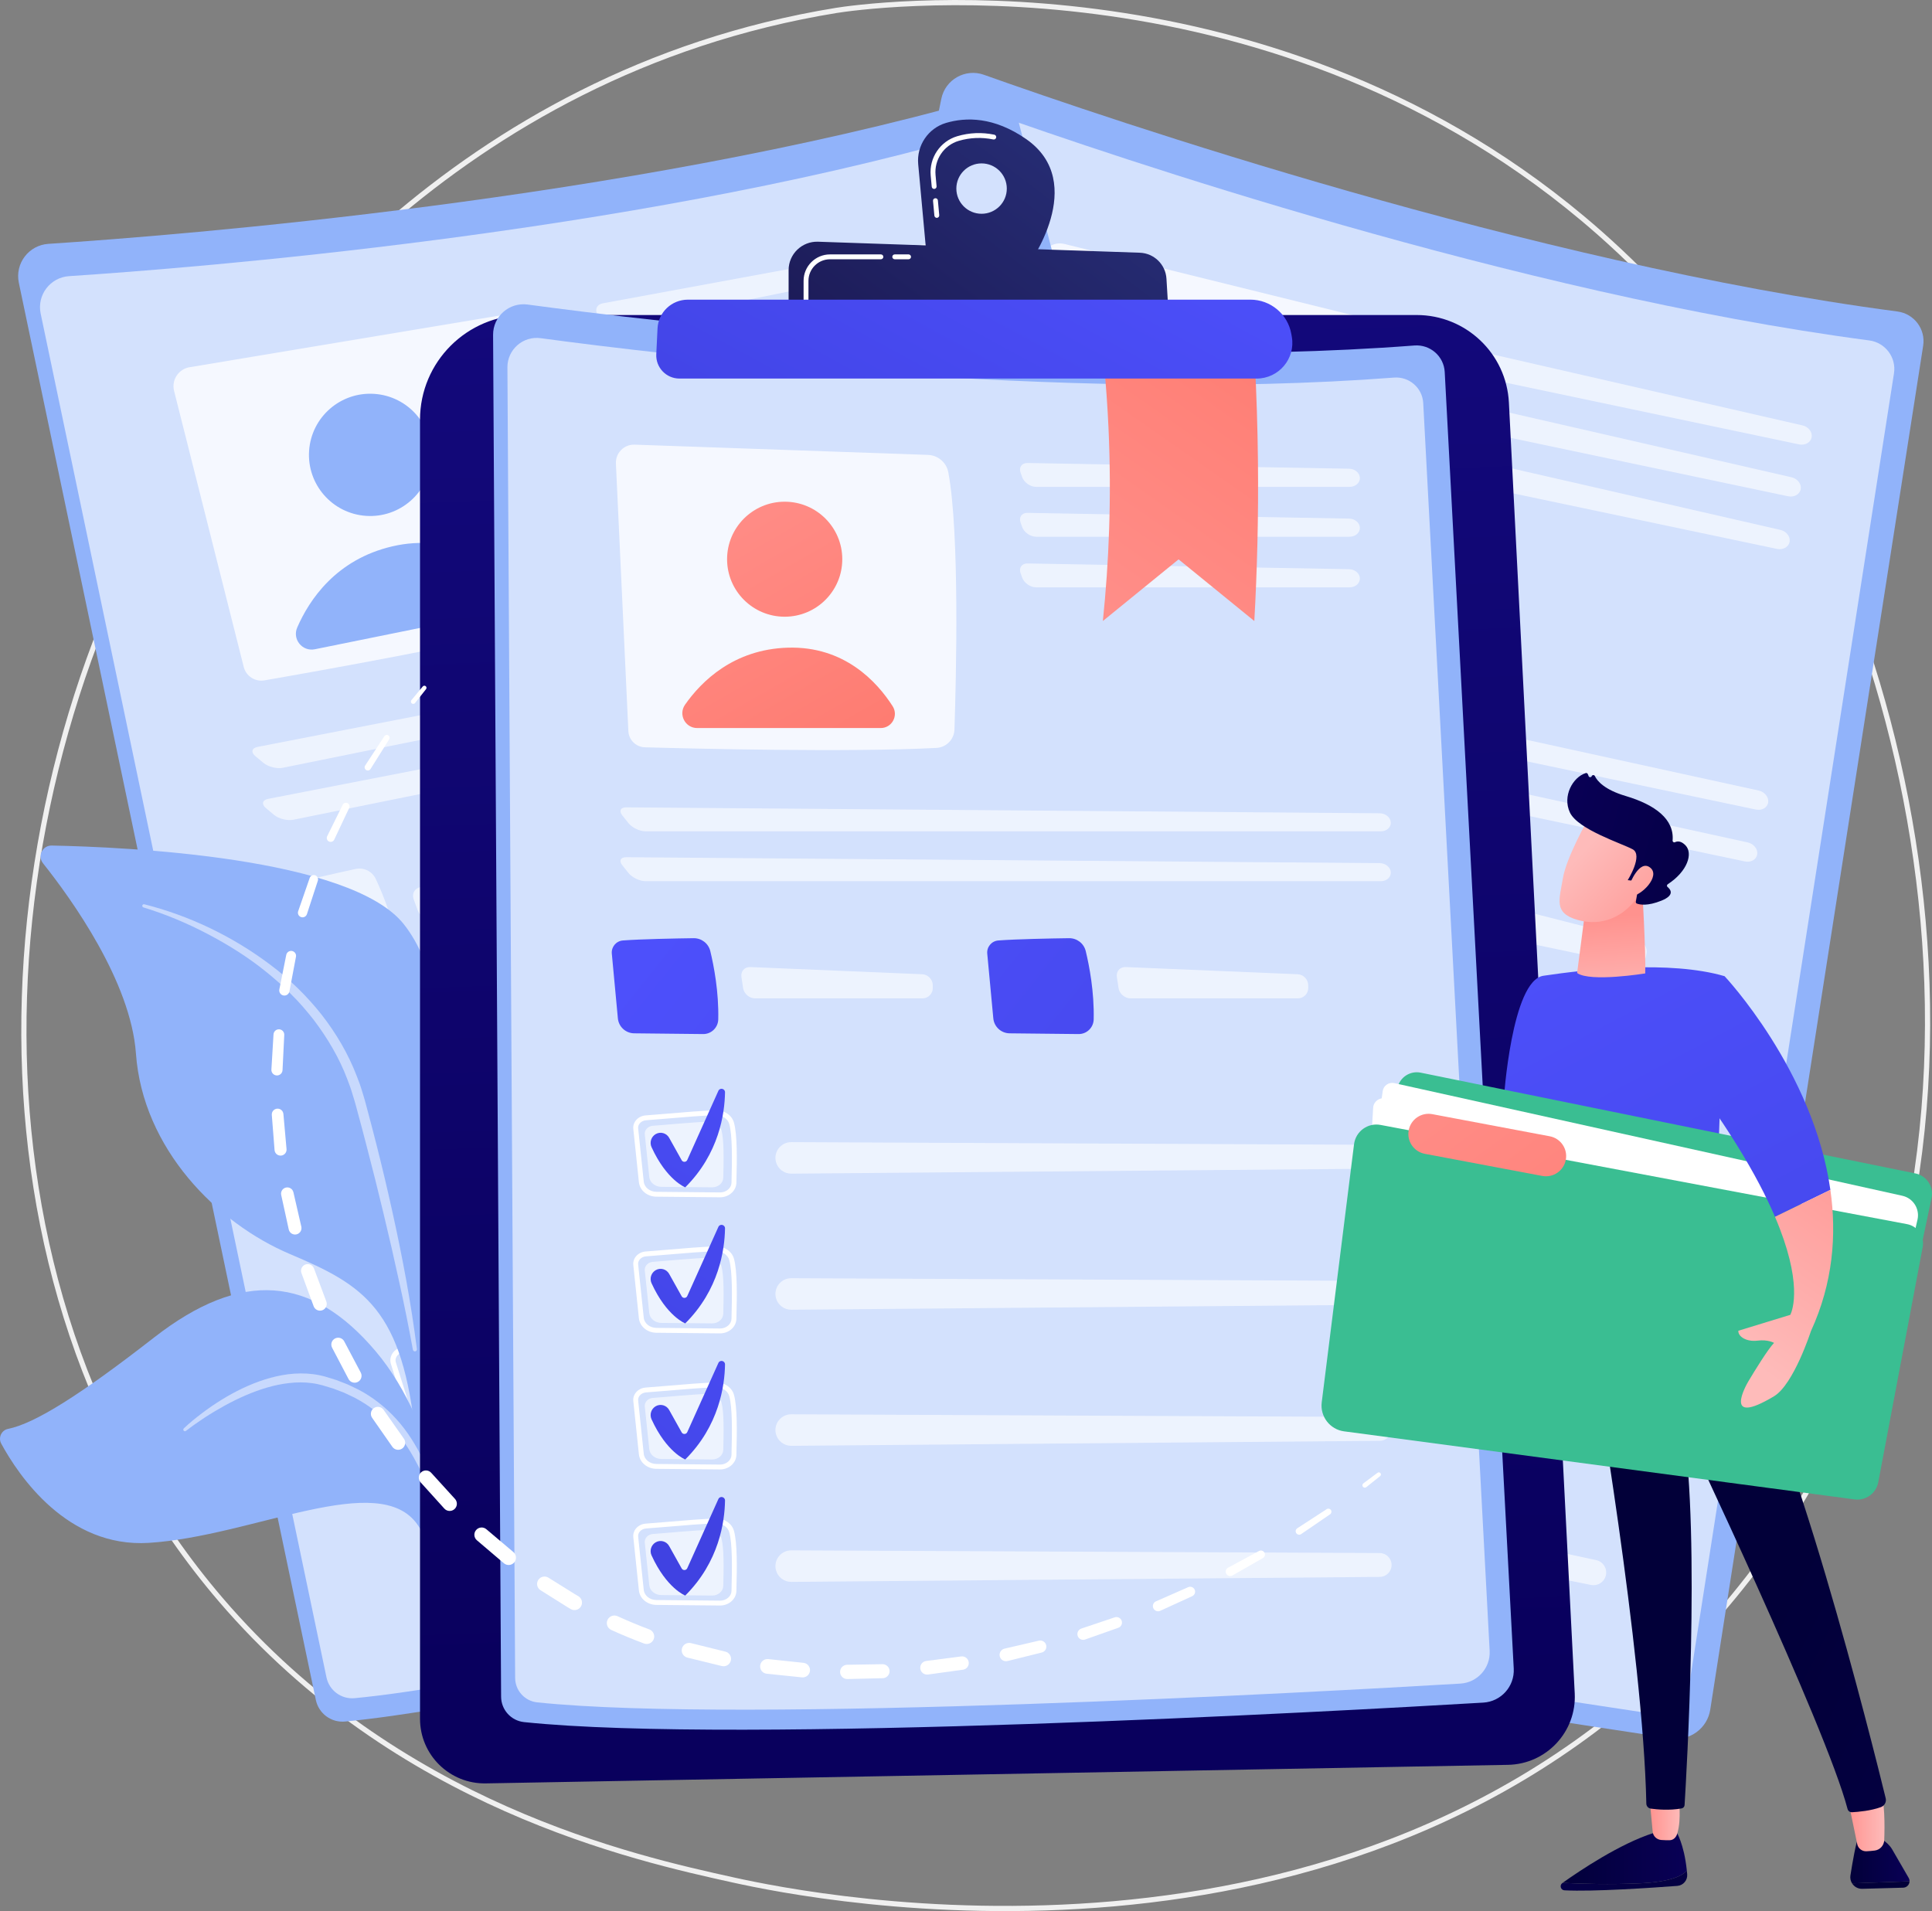 <svg width="372" height="368" viewBox="0 0 372 368" fill="none" xmlns="http://www.w3.org/2000/svg">
<rect x="0" y="0" width="372" height="368" fill="#808080" stroke="none"/>
<g clip-path="url(#clip0_1014_7652)">
<path d="M326.467 315.693C292.985 350.972 250.521 363.404 214.491 366.59C178.459 369.777 148.902 363.711 141.296 362.033C122.085 357.795 76.511 347.734 42.507 308.041C-9.552 247.272 -4.327 152.223 35.931 88.11C47.648 69.449 87.05 14.051 161.017 2.008C165.325 1.307 242.595 -10.001 304.748 42.069C313.128 49.09 326.652 61.803 338.505 80.312C356.895 109.029 370.452 150.438 371.121 193.396C371.789 236.348 359.572 280.81 326.467 315.693Z" stroke="#F0F0F0"/>
<path d="M181.249 19.02C182.01 15.31 185.879 13.129 189.452 14.4C213.148 22.837 294.872 50.703 365.345 59.982C368.56 60.405 370.799 63.375 370.3 66.574L329.302 329.214C328.74 332.815 325.374 335.288 321.763 334.747C292.231 330.332 170.702 311.717 128.802 298.22C126.251 297.399 124.735 294.79 125.272 292.169L181.249 19.02Z" fill="#91B3FA"/>
<path opacity="0.6" d="M182.748 26.133C183.481 22.562 187.205 20.462 190.642 21.688C213.445 29.806 292.092 56.623 359.912 65.552C363.005 65.96 365.16 68.818 364.68 71.895L325.226 324.645C324.684 328.11 321.444 330.489 317.971 329.97C289.551 325.722 172.598 307.807 132.276 294.818C129.822 294.027 128.363 291.516 128.879 288.994L182.748 26.133Z" fill="white"/>
<path opacity="0.78" d="M204.963 46.979C202.859 46.459 200.76 47.843 200.412 49.978L191.594 104.089C191.301 105.888 192.444 107.608 194.219 108.034C204.1 110.406 234.912 117.678 252.593 120.448C254.592 120.76 256.495 119.493 256.978 117.53C259.432 107.551 266.337 78.454 266.624 65.744C266.671 63.691 265.276 61.886 263.279 61.392L204.963 46.979Z" fill="white"/>
<path d="M230.173 88.023C236.685 88.023 241.964 82.752 241.964 76.25C241.964 69.748 236.685 64.478 230.173 64.478C223.662 64.478 218.383 69.748 218.383 76.25C218.383 82.752 223.662 88.023 230.173 88.023Z" fill="url(#paint0_linear_1014_7652)"/>
<path d="M205.511 106.383L242.267 114.118C244.521 114.592 246.395 112.392 245.581 110.24C243.489 104.705 238.47 96.165 227.089 94.107C216.12 92.124 208.29 97.237 204.062 101.196C202.267 102.877 203.103 105.876 205.511 106.383Z" fill="url(#paint1_linear_1014_7652)"/>
<g opacity="0.6">
<path d="M346.408 85.572C347.559 85.814 348.648 85.199 348.828 84.204C349.008 83.21 348.217 82.18 347.07 81.918L282.889 67.214C281.742 66.952 280.93 67.69 281.083 68.853L281.207 69.792C281.361 70.956 282.427 72.108 283.58 72.351L346.408 85.572Z" fill="white"/>
</g>
<g opacity="0.6">
<path d="M280.782 77.203C279.635 76.941 278.823 77.679 278.976 78.843L279.1 79.782C279.254 80.946 280.321 82.097 281.473 82.34L344.301 95.561C345.452 95.804 346.541 95.188 346.721 94.194C346.901 93.199 346.11 92.169 344.963 91.907L280.782 77.203Z" fill="white"/>
</g>
<g opacity="0.6">
<path d="M278.642 87.34C277.495 87.077 276.683 87.815 276.836 88.979L276.961 89.918C277.114 91.082 278.181 92.234 279.333 92.476L342.162 105.698C343.313 105.94 344.401 105.325 344.581 104.33C344.761 103.335 343.97 102.306 342.823 102.043L278.642 87.34Z" fill="white"/>
</g>
<g opacity="0.6">
<path d="M338.102 155.89C339.253 156.133 340.312 155.511 340.456 154.508C340.6 153.505 339.776 152.48 338.627 152.228L187.951 119.28C186.802 119.028 186.294 119.682 186.82 120.732L187.727 122.538C188.254 123.588 189.628 124.645 190.779 124.887L338.102 155.89Z" fill="white"/>
</g>
<g opacity="0.6">
<path d="M185.843 129.27C184.693 129.019 184.185 129.672 184.712 130.723L185.619 132.529C186.146 133.578 187.52 134.636 188.671 134.878L335.993 165.881C337.144 166.123 338.203 165.501 338.347 164.499C338.49 163.496 337.667 162.47 336.519 162.219L185.843 129.27Z" fill="white"/>
</g>
<path opacity="0.6" d="M181.64 145.806C185.328 146.293 192.15 147.594 195.902 148.329C197.492 148.64 198.656 150.005 198.703 151.622C198.794 154.762 198.695 160.161 197.409 165.632C197.024 167.27 195.395 168.301 193.751 167.936L179.978 164.882C178.284 164.507 177.148 162.914 177.347 161.193L178.87 147.972C179.026 146.604 180.273 145.627 181.64 145.806Z" fill="white"/>
<g opacity="0.6">
<path d="M206.044 156.503C204.904 156.212 203.915 156.934 203.846 158.107L203.711 160.401C203.642 161.574 204.528 162.731 205.679 162.974L239.204 170.029C240.355 170.271 241.484 169.527 241.712 168.375L241.824 167.808C242.052 166.656 241.306 165.476 240.166 165.186L206.044 156.503Z" fill="white"/>
</g>
<path opacity="0.6" d="M256.844 161.631C260.532 162.117 267.355 163.418 271.106 164.153C272.696 164.465 273.861 165.83 273.907 167.447C273.998 170.587 273.899 175.986 272.614 181.457C272.228 183.095 270.601 184.125 268.955 183.761L255.183 180.707C253.489 180.331 252.354 178.739 252.551 177.018L254.074 163.797C254.23 162.43 255.477 161.451 256.844 161.631Z" fill="white"/>
<g opacity="0.6">
<path d="M281.249 172.328C280.108 172.038 279.12 172.759 279.051 173.933L278.916 176.226C278.847 177.399 279.732 178.556 280.883 178.799L314.409 185.854C315.56 186.097 316.688 185.352 316.916 184.2L317.028 183.633C317.256 182.481 316.511 181.301 315.37 181.011L281.249 172.328Z" fill="white"/>
</g>
<path d="M190.259 201.35C190.247 201.347 190.236 201.345 190.224 201.342L177.512 198.54C175.696 198.139 174.458 196.573 174.631 194.896L175.764 183.99C175.83 183.349 176.156 182.771 176.68 182.361C177.267 181.903 178.051 181.702 178.831 181.811C179.92 181.964 181.459 182.153 183.087 182.354C186.517 182.776 190.785 183.302 193.151 183.77C194.865 184.121 196.102 185.439 196.192 187.011C196.338 189.6 195.301 194.225 194.132 199.138C193.752 200.735 192.02 201.72 190.259 201.35ZM178.693 182.799C178.179 182.727 177.671 182.854 177.296 183.147C176.987 183.388 176.796 183.723 176.757 184.092L175.625 194.999C175.504 196.171 176.407 197.274 177.727 197.565L190.439 200.367C190.447 200.369 190.457 200.371 190.465 200.373C191.698 200.632 192.904 199.98 193.159 198.908C194.31 194.069 195.331 189.523 195.193 187.067C195.13 185.967 194.199 185.014 192.956 184.749C190.626 184.289 186.378 183.766 182.965 183.345C181.332 183.144 179.79 182.953 178.693 182.799Z" fill="white"/>
<path opacity="0.6" d="M179.83 184.19C182.544 184.571 188.485 185.205 191.251 185.751C192.424 185.982 193.3 186.903 193.36 187.972C193.477 190.049 192.58 193.953 191.725 197.548C191.469 198.626 190.29 199.28 189.076 199.013L178.917 196.773C177.667 196.498 176.808 195.427 176.925 194.292L177.831 185.576C177.926 184.676 178.825 184.049 179.83 184.19Z" fill="white"/>
<g opacity="0.6">
<path d="M202.942 196.619C203.016 198.093 204.082 199.329 205.531 199.62L323.6 223.419C324.935 223.688 326.234 222.814 326.486 221.477C326.731 220.177 325.894 218.919 324.599 218.64L206.851 193.301C204.773 192.854 202.835 194.499 202.942 196.619Z" fill="white"/>
</g>
<path d="M180.02 185.977C181.083 185.621 182.23 186.208 182.562 187.277L184.125 192.302C184.281 192.806 184.945 192.915 185.256 192.49L194.411 179.949C194.867 179.323 195.849 179.775 195.678 180.529C194.721 184.753 191.894 192.57 183.69 197.885C183.69 197.885 180.26 195.649 178.643 188.418C178.411 187.374 179.004 186.316 180.02 185.977Z" fill="url(#paint2_linear_1014_7652)"/>
<path d="M184.505 228.609C184.493 228.607 184.483 228.604 184.471 228.601L171.758 225.799C169.942 225.398 168.704 223.832 168.878 222.156L170.01 211.249C170.077 210.608 170.402 210.03 170.926 209.62C171.513 209.162 172.297 208.961 173.078 209.07C174.166 209.223 175.705 209.412 177.334 209.613C180.763 210.036 185.031 210.562 187.397 211.029C187.414 211.033 187.432 211.036 187.449 211.04C189.124 211.393 190.35 212.714 190.439 214.271C190.586 216.859 189.548 221.485 188.38 226.397C187.998 227.993 186.266 228.98 184.505 228.609ZM172.939 210.058C172.425 209.986 171.917 210.113 171.542 210.406C171.233 210.647 171.042 210.983 171.004 211.351L169.871 222.258C169.75 223.43 170.653 224.533 171.973 224.825L184.685 227.626C184.693 227.628 184.703 227.63 184.711 227.632C185.944 227.891 187.15 227.239 187.405 226.167C188.556 221.327 189.578 216.782 189.439 214.326C189.376 213.226 188.435 212.246 187.202 212.008C184.872 211.548 180.624 211.025 177.211 210.604C175.578 210.402 174.037 210.213 172.939 210.058Z" fill="white"/>
<path opacity="0.6" d="M174.078 211.449C176.792 211.829 182.733 212.463 185.499 213.009C186.671 213.241 187.547 214.161 187.608 215.231C187.725 217.308 186.827 221.212 185.972 224.807C185.716 225.885 184.537 226.538 183.323 226.272L173.164 224.032C171.914 223.756 171.055 222.686 171.173 221.551L172.078 212.835C172.172 211.933 173.071 211.307 174.078 211.449Z" fill="white"/>
<g opacity="0.6">
<path d="M197.188 223.878C197.262 225.352 198.328 226.588 199.777 226.88L317.846 250.678C319.181 250.947 320.48 250.073 320.732 248.736C320.978 247.436 320.14 246.178 318.845 245.9L201.097 220.561C199.019 220.113 197.081 221.758 197.188 223.878Z" fill="white"/>
</g>
<path d="M174.266 213.236C175.329 212.88 176.476 213.468 176.808 214.536L178.371 219.562C178.527 220.065 179.192 220.174 179.502 219.75L188.657 207.209C189.113 206.583 190.095 207.034 189.924 207.788C188.967 212.012 186.141 219.829 177.937 225.144C177.937 225.144 174.506 222.908 172.89 215.677C172.657 214.632 173.25 213.576 174.266 213.236Z" fill="url(#paint3_linear_1014_7652)"/>
<path d="M178.751 255.867C178.739 255.865 178.729 255.862 178.717 255.859L166.005 253.057C164.188 252.658 162.95 251.092 163.124 249.415L164.256 238.508C164.323 237.868 164.648 237.29 165.172 236.879C165.759 236.421 166.543 236.22 167.324 236.329C168.412 236.483 169.951 236.672 171.58 236.873C175.009 237.295 179.277 237.821 181.643 238.288C181.66 238.292 181.678 238.295 181.695 238.299C183.37 238.652 184.596 239.973 184.685 241.53C184.832 244.119 183.794 248.744 182.626 253.657C182.244 255.252 180.512 256.239 178.751 255.867ZM167.185 237.318C166.671 237.246 166.163 237.372 165.788 237.665C165.479 237.906 165.288 238.242 165.25 238.611L164.117 249.518C163.996 250.689 164.899 251.792 166.219 252.082L178.931 254.886C178.939 254.887 178.949 254.89 178.957 254.891C180.19 255.151 181.396 254.497 181.651 253.426C182.802 248.588 183.824 244.041 183.685 241.586C183.622 240.486 182.681 239.503 181.448 239.267C179.118 238.808 174.87 238.284 171.457 237.864C169.824 237.661 168.283 237.471 167.185 237.318Z" fill="white"/>
<path opacity="0.6" d="M168.324 238.708C171.038 239.089 176.979 239.723 179.745 240.269C180.917 240.5 181.794 241.421 181.854 242.49C181.971 244.567 181.073 248.471 180.218 252.066C179.962 253.144 178.783 253.798 177.57 253.531L167.41 251.291C166.16 251.016 165.302 249.945 165.419 248.81L166.325 240.094C166.418 239.193 167.317 238.567 168.324 238.708Z" fill="white"/>
<g opacity="0.6">
<path d="M191.434 251.137C191.509 252.611 192.575 253.847 194.023 254.139L312.092 277.937C313.427 278.206 314.727 277.332 314.979 275.995C315.224 274.695 314.386 273.437 313.091 273.158L195.344 247.819C193.266 247.372 191.329 249.017 191.434 251.137Z" fill="white"/>
</g>
<path d="M168.512 240.495C169.575 240.14 170.722 240.727 171.054 241.795L172.617 246.821C172.773 247.324 173.438 247.434 173.748 247.009L182.903 234.468C183.36 233.842 184.341 234.293 184.171 235.047C183.213 239.271 180.387 247.089 172.183 252.404C172.183 252.404 168.752 250.168 167.136 242.936C166.904 241.891 167.496 240.835 168.512 240.495Z" fill="url(#paint4_linear_1014_7652)"/>
<path d="M172.997 283.127C172.985 283.124 172.975 283.121 172.963 283.12L160.251 280.318C158.434 279.918 157.196 278.352 157.37 276.676L158.502 265.769C158.569 265.128 158.894 264.55 159.418 264.14C160.005 263.682 160.789 263.481 161.57 263.59C162.658 263.743 164.197 263.932 165.826 264.133C169.255 264.556 173.523 265.082 175.889 265.549C175.906 265.553 175.924 265.556 175.941 265.56C177.616 265.913 178.842 267.234 178.931 268.791C179.078 271.379 178.04 276.005 176.872 280.917C176.492 282.511 174.758 283.498 172.997 283.127ZM161.431 264.577C160.918 264.505 160.409 264.632 160.035 264.925C159.725 265.166 159.534 265.501 159.496 265.87L158.363 276.777C158.242 277.949 159.145 279.052 160.465 279.342L173.178 282.145C173.186 282.146 173.195 282.149 173.203 282.15C174.437 282.41 175.642 281.758 175.898 280.686C177.049 275.847 178.071 271.301 177.932 268.845C177.87 267.745 176.929 266.758 175.696 266.527C173.366 266.067 169.118 265.544 165.704 265.123C164.071 264.921 162.529 264.73 161.431 264.577Z" fill="white"/>
<path opacity="0.6" d="M162.57 265.967C165.284 266.348 171.225 266.982 173.991 267.528C175.163 267.76 176.04 268.68 176.1 269.749C176.217 271.827 175.319 275.73 174.465 279.326C174.208 280.403 173.029 281.057 171.816 280.791L161.656 278.551C160.407 278.275 159.548 277.204 159.665 276.07L160.571 267.353C160.664 266.452 161.563 265.826 162.57 265.967Z" fill="white"/>
<g opacity="0.6">
<path d="M185.68 278.396C185.755 279.87 186.821 281.106 188.269 281.398L306.338 305.196C307.674 305.465 308.973 304.591 309.225 303.254C309.469 301.954 308.632 300.696 307.337 300.418L189.59 275.079C187.512 274.631 185.575 276.275 185.68 278.396Z" fill="white"/>
</g>
<path d="M162.758 267.755C163.821 267.399 164.968 267.986 165.3 269.054L166.864 274.08C167.02 274.584 167.684 274.693 167.995 274.268L177.15 261.727C177.606 261.101 178.587 261.553 178.417 262.306C177.459 266.531 174.633 274.348 166.429 279.663C166.429 279.663 162.998 277.427 161.382 270.196C161.15 269.15 161.742 268.094 162.758 267.755Z" fill="url(#paint5_linear_1014_7652)"/>
<path d="M3.625 54.447C2.849 50.739 5.532 47.205 9.317 46.956C34.42 45.309 120.51 38.503 188.884 19.093C192.002 18.207 195.238 20.047 196.052 23.18L262.812 280.497C263.727 284.025 261.62 287.629 258.092 288.564C229.23 296.214 110.282 327.284 66.459 331.499C63.791 331.756 61.362 329.962 60.814 327.342L3.625 54.447Z" fill="#91B3FA"/>
<path opacity="0.6" d="M7.829 60.382C7.081 56.814 9.666 53.412 13.308 53.173C37.465 51.588 120.314 45.039 186.113 26.36C189.114 25.508 192.228 27.278 193.009 30.293L257.256 277.92C258.136 281.316 256.109 284.783 252.713 285.683C224.939 293.045 110.469 322.946 68.296 327.001C65.729 327.247 63.391 325.522 62.863 323.002L7.829 60.382Z" fill="white"/>
<path opacity="0.78" d="M33.518 75.268L46.932 128.43C47.379 130.198 49.111 131.324 50.911 131.012C60.922 129.274 92.095 123.738 109.424 119.275C111.385 118.771 112.627 116.852 112.289 114.859C110.576 104.726 105.348 75.284 100.56 63.504C99.787 61.601 97.789 60.497 95.76 60.835L36.503 70.712C34.365 71.069 32.989 73.171 33.518 75.268Z" fill="white"/>
<path d="M83.043 88.39C83.486 81.903 78.578 76.287 72.081 75.844C65.585 75.402 59.959 80.302 59.516 86.789C59.073 93.276 63.981 98.893 70.478 99.335C76.975 99.777 82.6 94.877 83.043 88.39Z" fill="#91B3FA"/>
<path d="M60.618 125.022L97.43 117.556C99.687 117.098 100.533 114.336 98.932 112.683C94.812 108.432 86.809 102.582 75.546 105.204C64.689 107.73 59.537 115.526 57.228 120.835C56.246 123.088 58.207 125.51 60.618 125.022Z" fill="#91B3FA"/>
<g opacity="0.6">
<path d="M181.673 50.087C182.826 49.852 183.581 48.856 183.351 47.872C183.121 46.888 181.986 46.257 180.829 46.47L116.075 58.406C114.918 58.619 114.465 59.618 115.069 60.626L115.556 61.438C116.16 62.446 117.597 63.08 118.75 62.846L181.673 50.087Z" fill="white"/>
</g>
<g opacity="0.6">
<path d="M118.109 68.413C116.953 68.626 116.499 69.624 117.103 70.633L117.59 71.445C118.194 72.453 119.631 73.087 120.784 72.853L183.709 60.092C184.861 59.858 185.616 58.861 185.387 57.877C185.156 56.893 184.021 56.262 182.865 56.475L118.109 68.413Z" fill="white"/>
</g>
<g opacity="0.6">
<path d="M120.173 78.563C119.017 78.776 118.563 79.775 119.168 80.783L119.655 81.595C120.259 82.603 121.695 83.237 122.849 83.003L185.773 70.242C186.926 70.008 187.681 69.012 187.451 68.028C187.221 67.043 186.086 66.412 184.929 66.625L120.173 78.563Z" fill="white"/>
</g>
<g opacity="0.6">
<path d="M201.998 117.922C203.15 117.688 203.875 116.698 203.609 115.721C203.342 114.743 202.179 114.128 201.024 114.353L49.627 143.818C48.471 144.043 48.265 144.844 49.166 145.598L50.716 146.897C51.618 147.652 53.298 148.078 54.451 147.843L201.998 117.922Z" fill="white"/>
</g>
<g opacity="0.6">
<path d="M51.662 153.823C50.507 154.048 50.3 154.85 51.202 155.603L52.751 156.902C53.653 157.657 55.334 158.083 56.486 157.849L204.033 127.926C205.185 127.692 205.911 126.702 205.644 125.725C205.377 124.747 204.214 124.132 203.059 124.357L51.662 153.823Z" fill="white"/>
</g>
<path opacity="0.6" d="M54.377 170.665C57.955 169.65 64.735 168.142 68.47 167.329C70.053 166.986 71.663 167.777 72.35 169.242C73.682 172.087 75.736 177.083 76.731 182.615C77.029 184.272 75.944 185.862 74.289 186.18L60.434 188.835C58.731 189.162 57.054 188.151 56.553 186.493L52.696 173.753C52.295 172.434 53.052 171.042 54.377 170.665Z" fill="white"/>
<g opacity="0.6">
<path d="M81.029 170.813C79.867 170.998 79.247 172.053 79.65 173.157L80.437 175.314C80.84 176.418 82.112 177.13 83.266 176.897L116.842 170.087C117.994 169.853 118.735 168.722 118.486 167.574L118.364 167.01C118.116 165.862 116.962 165.075 115.8 165.26L81.029 170.813Z" fill="white"/>
</g>
<path opacity="0.6" d="M129.695 155.392C133.273 154.377 140.054 152.868 143.789 152.056C145.373 151.712 146.982 152.503 147.669 153.968C149.002 156.814 151.056 161.809 152.051 167.341C152.348 168.998 151.264 170.588 149.609 170.906L135.753 173.562C134.05 173.888 132.374 172.877 131.872 171.219L128.015 158.48C127.613 157.16 128.37 155.767 129.695 155.392Z" fill="white"/>
<g opacity="0.6">
<path d="M156.347 155.54C155.185 155.725 154.565 156.779 154.968 157.883L155.755 160.041C156.157 161.145 157.43 161.856 158.583 161.623L192.16 154.814C193.312 154.579 194.052 153.449 193.804 152.301L193.682 151.736C193.434 150.588 192.28 149.8 191.118 149.986L156.347 155.54Z" fill="white"/>
</g>
<path d="M84.365 218.234C84.353 218.236 84.342 218.239 84.33 218.24L71.549 220.705C69.722 221.057 67.963 220.11 67.457 218.503L64.161 208.043C63.967 207.429 64.037 206.77 64.354 206.186C64.71 205.532 65.35 205.038 66.111 204.827C67.171 204.536 68.658 204.1 70.232 203.639C73.548 202.668 77.674 201.459 80.031 200.951C81.744 200.595 83.404 201.313 84.111 202.72C85.274 205.039 86.161 209.695 87.041 214.667C87.328 216.284 86.129 217.875 84.365 218.234ZM66.376 205.79C65.876 205.927 65.46 206.245 65.232 206.662C65.044 207.006 65.002 207.391 65.113 207.744L68.409 218.203C68.762 219.327 70.031 219.981 71.358 219.725L84.139 217.26C84.147 217.259 84.157 217.256 84.165 217.255C85.401 217.005 86.248 215.927 86.056 214.842C85.189 209.944 84.319 205.367 83.216 203.168C82.721 202.182 81.488 201.678 80.242 201.927C77.92 202.427 73.813 203.631 70.513 204.597C68.936 205.059 67.445 205.496 66.376 205.79Z" fill="white"/>
<path opacity="0.6" d="M67.973 206.614C70.615 205.888 76.321 204.116 79.076 203.522C80.243 203.27 81.414 203.768 81.894 204.726C82.828 206.586 83.555 210.524 84.199 214.164C84.393 215.254 83.571 216.322 82.351 216.557L72.137 218.526C70.88 218.769 69.666 218.126 69.324 217.039L66.689 208.68C66.417 207.815 66.994 206.883 67.973 206.614Z" fill="white"/>
<g opacity="0.6">
<path d="M94.127 208.864C94.78 210.187 96.25 210.898 97.696 210.593L215.528 185.651C216.86 185.369 217.706 184.053 217.404 182.726C217.112 181.435 215.844 180.612 214.545 180.869L96.395 204.27C94.311 204.683 93.186 206.961 94.127 208.864Z" fill="white"/>
</g>
<path d="M89.919 245.534C89.907 245.537 89.896 245.54 89.884 245.541L77.101 248.006C75.275 248.357 73.516 247.411 73.009 245.803L69.713 235.342C69.52 234.729 69.589 234.069 69.908 233.485C70.264 232.831 70.904 232.337 71.665 232.126C72.725 231.835 74.212 231.399 75.786 230.938C79.102 229.968 83.228 228.758 85.585 228.25C85.603 228.246 85.62 228.242 85.636 228.239C87.314 227.899 88.965 228.627 89.664 230.021C90.827 232.339 91.714 236.995 92.594 241.968C92.881 243.585 91.683 245.176 89.919 245.534ZM71.93 233.091C71.43 233.228 71.014 233.546 70.786 233.963C70.598 234.306 70.556 234.691 70.667 235.044L73.963 245.504C74.316 246.628 75.585 247.281 76.912 247.026L89.693 244.561C89.701 244.559 89.711 244.557 89.719 244.555C90.955 244.305 91.802 243.228 91.61 242.142C90.743 237.244 89.873 232.667 88.77 230.468C88.275 229.484 87.022 228.958 85.796 229.227C83.475 229.728 79.367 230.932 76.067 231.897C74.49 232.359 72.997 232.796 71.93 233.091Z" fill="white"/>
<path opacity="0.6" d="M73.526 233.915C76.168 233.189 81.874 231.417 84.63 230.823C85.797 230.571 86.968 231.069 87.448 232.027C88.382 233.887 89.109 237.825 89.753 241.464C89.946 242.555 89.125 243.623 87.904 243.858L77.69 245.827C76.434 246.07 75.22 245.428 74.877 244.34L72.243 235.98C71.97 235.116 72.547 234.184 73.526 233.915Z" fill="white"/>
<g opacity="0.6">
<path d="M99.68 236.164C100.334 237.488 101.804 238.199 103.249 237.894L221.081 212.952C222.414 212.669 223.259 211.354 222.958 210.026C222.666 208.735 221.397 207.912 220.098 208.17L101.949 231.571C99.864 231.984 98.74 234.261 99.68 236.164Z" fill="white"/>
</g>
<path d="M95.472 272.833C95.46 272.836 95.45 272.839 95.438 272.84L82.656 275.305C80.83 275.658 79.071 274.711 78.564 273.102L75.269 262.643C75.075 262.029 75.144 261.368 75.463 260.784C75.819 260.13 76.46 259.636 77.22 259.427C78.28 259.135 79.767 258.7 81.341 258.239C84.657 257.268 88.784 256.059 91.14 255.55C91.158 255.546 91.175 255.542 91.191 255.539C92.869 255.2 94.52 255.927 95.219 257.321C96.382 259.64 97.269 264.295 98.149 269.268C98.435 270.885 97.236 272.476 95.472 272.833ZM77.484 260.389C76.984 260.527 76.568 260.845 76.34 261.262C76.151 261.605 76.11 261.99 76.221 262.343L79.517 272.803C79.87 273.927 81.138 274.58 82.466 274.325L95.248 271.86C95.256 271.858 95.266 271.856 95.274 271.854C96.51 271.604 97.357 270.527 97.165 269.441C96.298 264.543 95.428 259.966 94.326 257.767C93.831 256.783 92.576 256.253 91.351 256.526C89.03 257.027 84.922 258.231 81.623 259.196C80.042 259.66 78.551 260.097 77.484 260.389Z" fill="white"/>
<path opacity="0.6" d="M79.08 261.215C81.722 260.489 87.428 258.717 90.184 258.123C91.351 257.871 92.522 258.369 93.002 259.327C93.936 261.187 94.662 265.125 95.307 268.765C95.5 269.855 94.678 270.924 93.458 271.158L83.244 273.128C81.988 273.37 80.774 272.727 80.431 271.64L77.797 263.281C77.524 262.415 78.1 261.484 79.08 261.215Z" fill="white"/>
<g opacity="0.6">
<path d="M105.234 263.465C105.888 264.788 107.357 265.501 108.803 265.195L226.635 240.253C227.967 239.97 228.813 238.654 228.512 237.327C228.22 236.036 226.951 235.213 225.652 235.47L107.503 258.871C105.418 259.284 104.292 261.562 105.234 263.465Z" fill="white"/>
</g>
<path d="M101.026 300.134C101.014 300.136 101.004 300.139 100.992 300.14L88.21 302.606C86.384 302.958 84.625 302.012 84.118 300.403L80.822 289.942C80.629 289.328 80.698 288.668 81.017 288.083C81.373 287.429 82.013 286.935 82.774 286.726C83.834 286.434 85.321 285.999 86.895 285.538C90.211 284.567 94.337 283.358 96.694 282.849C96.712 282.845 96.729 282.841 96.745 282.839C98.423 282.499 100.074 283.226 100.773 284.62C101.936 286.939 102.823 291.595 103.703 296.567C103.989 298.185 102.789 299.777 101.026 300.134ZM83.036 287.69C82.536 287.827 82.12 288.146 81.892 288.562C81.704 288.906 81.663 289.291 81.773 289.644L85.069 300.103C85.422 301.227 86.691 301.881 88.018 301.625L100.801 299.16C100.809 299.159 100.818 299.156 100.826 299.155C102.063 298.905 102.909 297.827 102.717 296.742C101.85 291.844 100.981 287.267 99.878 285.068C99.383 284.082 98.128 283.55 96.903 283.827C94.583 284.327 90.475 285.531 87.175 286.497C85.596 286.96 84.105 287.397 83.036 287.69Z" fill="white"/>
<path opacity="0.6" d="M84.634 288.515C87.276 287.79 92.982 286.017 95.738 285.423C96.905 285.172 98.076 285.67 98.556 286.627C99.49 288.488 100.217 292.425 100.861 296.065C101.054 297.156 100.233 298.224 99.012 298.458L88.798 300.428C87.542 300.67 86.328 300.027 85.985 298.94L83.351 290.581C83.078 289.715 83.654 288.785 84.634 288.515Z" fill="white"/>
<g opacity="0.6">
<path d="M110.787 290.765C111.44 292.089 112.91 292.8 114.356 292.495L232.188 267.553C233.52 267.271 234.366 265.955 234.064 264.627C233.772 263.337 232.504 262.514 231.205 262.771L113.055 286.172C110.972 286.585 109.846 288.862 110.787 290.765Z" fill="white"/>
</g>
<path d="M85.517 290.082C86.35 289.335 87.638 289.418 88.367 290.268L91.8 294.262C92.144 294.661 92.796 294.499 92.912 293.986L96.331 278.847C96.502 278.092 97.581 278.116 97.725 278.878C98.524 283.134 99.037 291.429 93.621 299.558C93.621 299.558 89.583 298.864 85.225 292.868C84.595 292.001 84.719 290.795 85.517 290.082Z" fill="url(#paint6_linear_1014_7652)"/>
<path d="M80.047 277.072C81.217 289.331 83.965 305.54 87.266 319.505H89.338C85.069 302.651 81.141 279.569 82.297 252.963C83.464 226.131 90.045 193.553 77.773 177.992C67.559 165.039 24.217 163.103 9.966 162.818C8.185 162.782 7.165 164.83 8.273 166.223C13.738 173.088 25.179 188.985 26.175 202.868C27.489 221.166 41.732 235.528 55.883 241.506C70.037 247.484 77.658 252.044 80.047 277.072Z" fill="#91B3FA"/>
<path opacity="0.5" d="M27.786 174.128C36.553 176.35 44.845 180.344 52.099 185.813C55.734 188.536 59.027 191.738 61.868 195.311C64.678 198.904 67.038 202.884 68.675 207.159L69.282 208.764C69.481 209.301 69.629 209.853 69.804 210.398C69.965 210.944 70.148 211.495 70.292 212.037L70.725 213.664C71.308 215.83 71.879 218.001 72.429 220.176C73.534 224.525 74.571 228.893 75.538 233.275C77.478 242.039 79.147 250.861 80.273 259.783C80.299 259.997 80.147 260.192 79.934 260.22C79.727 260.246 79.538 260.105 79.5 259.903L79.498 259.891C78.697 255.5 77.812 251.108 76.844 246.742C75.895 242.372 74.894 238.012 73.845 233.663L72.251 227.147L70.584 220.648C70.029 218.482 69.453 216.322 68.866 214.163L68.43 212.544C68.285 212.003 68.111 211.491 67.954 210.964C67.788 210.442 67.65 209.909 67.462 209.395L66.888 207.853C65.349 203.741 63.08 199.932 60.435 196.423C59.074 194.697 57.651 193.01 56.07 191.469L55.489 190.88L54.884 190.314C54.48 189.939 54.085 189.553 53.672 189.185C52.837 188.462 52.01 187.727 51.135 187.048C47.687 184.267 43.901 181.908 39.965 179.839C36.029 177.775 31.887 176.03 27.638 174.74L27.618 174.733C27.453 174.682 27.358 174.508 27.409 174.341C27.457 174.18 27.625 174.087 27.786 174.128Z" fill="white"/>
<path d="M80.455 293.677C87.868 304.542 86.916 310.623 87.144 315.773C87.184 316.688 87.235 317.979 87.342 319.507H89.366C88.953 317.411 88.659 315.297 88.555 313.224C87.835 299.001 84.621 274.726 72.337 260.206C60.053 245.685 46.602 244.36 29.652 257.561C15.527 268.561 6.717 274.113 1.55 275.146C0.271 275.401 -0.383 276.844 0.24 277.989C3.554 284.083 12.924 298.081 28.656 297.095C48.722 295.837 73.044 282.811 80.455 293.677Z" fill="#91B3FA"/>
<path opacity="0.5" d="M35.393 275.05C36.503 273.995 37.679 273.044 38.893 272.127C40.106 271.212 41.356 270.341 42.658 269.546C45.252 267.946 48.021 266.581 50.969 265.641C52.443 265.176 53.962 264.818 55.516 264.621C57.068 264.433 58.657 264.408 60.23 264.602C60.623 264.666 61.019 264.703 61.407 264.79C61.792 264.881 62.191 264.955 62.565 265.062L64.776 265.746L66.941 266.587L69.039 267.593C71.789 269.041 74.276 270.996 76.346 273.298C78.432 275.596 80.065 278.242 81.408 280.984L81.912 282.013C82.085 282.354 82.211 282.715 82.362 283.065C82.647 283.773 82.954 284.47 83.221 285.183L83.965 287.339C84.229 288.053 84.397 288.794 84.61 289.522C85.452 292.437 86.031 295.408 86.531 298.383C86.559 298.549 86.447 298.707 86.28 298.735C86.121 298.761 85.971 298.66 85.933 298.507L85.931 298.497C85.224 295.582 84.544 292.663 83.573 289.839C83.131 288.412 82.572 287.031 82.053 285.638C81.773 284.95 81.453 284.28 81.157 283.601C81 283.265 80.868 282.918 80.69 282.593L80.173 281.611C78.804 278.992 77.142 276.536 75.158 274.389C73.172 272.242 70.815 270.47 68.234 269.114L66.255 268.178L64.205 267.395L62.099 266.754C61.749 266.656 61.407 266.589 61.06 266.505C60.715 266.424 60.358 266.391 60.008 266.33C58.594 266.144 57.148 266.155 55.712 266.319C54.274 266.472 52.843 266.774 51.437 267.184C48.621 268.003 45.906 269.225 43.297 270.647C41.998 271.369 40.711 272.123 39.461 272.939C38.215 273.757 36.984 274.62 35.812 275.526L35.804 275.532C35.665 275.638 35.466 275.614 35.358 275.476C35.261 275.344 35.277 275.16 35.393 275.05Z" fill="white"/>
<path d="M80.874 80.819C80.874 69.684 89.914 60.659 101.065 60.659H272.769C282.241 60.659 290.053 68.072 290.534 77.518L303.209 326.076C303.587 333.468 297.758 339.704 290.346 339.838L93.552 343.41C86.588 343.536 80.874 337.934 80.874 330.979V80.819Z" fill="url(#paint7_linear_1014_7652)"/>
<path d="M94.942 64.484C94.92 60.922 98.058 58.165 101.593 58.643C125.041 61.818 205.671 71.637 272.335 66.528C275.375 66.295 278.015 68.595 278.176 71.635L291.466 321.302C291.648 324.725 289.03 327.653 285.602 327.855C257.564 329.512 142.096 335.916 100.91 331.609C98.404 331.347 96.501 329.24 96.486 326.723L94.942 64.484Z" fill="#91B3FA"/>
<path opacity="0.6" d="M97.702 70.74C97.682 67.312 100.702 64.658 104.104 65.119C126.669 68.174 204.264 77.624 268.418 72.707C271.344 72.484 273.882 74.697 274.038 77.623L286.828 317.888C287.003 321.183 284.483 324 281.185 324.195C254.203 325.789 143.082 331.953 103.447 327.808C101.034 327.557 99.204 325.528 99.189 323.106L97.702 70.74Z" fill="white"/>
<path opacity="0.78" d="M118.592 89.265L120.989 140.775C121.069 142.488 122.454 143.85 124.171 143.899C133.725 144.168 163.497 144.893 180.308 144.018C182.21 143.919 183.714 142.382 183.777 140.482C184.097 130.822 184.799 102.705 182.594 90.952C182.238 89.053 180.604 87.663 178.67 87.595L122.197 85.623C120.16 85.553 118.497 87.233 118.592 89.265Z" fill="white"/>
<path d="M151.088 118.755C157.213 118.755 162.178 113.797 162.178 107.681C162.178 101.566 157.213 96.608 151.088 96.608C144.963 96.608 139.998 101.566 139.998 107.681C139.998 113.797 144.963 118.755 151.088 118.755Z" fill="url(#paint8_linear_1014_7652)"/>
<path d="M134.242 140.192H169.574C171.74 140.192 173.037 137.804 171.872 135.981C168.871 131.292 162.591 124.404 151.717 124.714C141.236 125.014 135.025 131.236 131.901 135.698C130.576 137.593 131.928 140.192 134.242 140.192Z" fill="url(#paint9_linear_1014_7652)"/>
<g opacity="0.6">
<path d="M259.879 93.749C260.986 93.749 261.868 92.971 261.841 92.02C261.813 91.069 260.885 90.276 259.779 90.257L197.852 89.156C196.747 89.136 196.141 89.972 196.509 91.015L196.805 91.855C197.173 92.898 198.379 93.75 199.485 93.75H259.879V93.749Z" fill="white"/>
</g>
<g opacity="0.6">
<path d="M197.851 98.757C196.745 98.737 196.14 99.573 196.508 100.616L196.804 101.457C197.172 102.499 198.378 103.352 199.483 103.352H259.878C260.985 103.352 261.866 102.574 261.84 101.623C261.812 100.672 260.883 99.879 259.778 99.86L197.851 98.757Z" fill="white"/>
</g>
<g opacity="0.6">
<path d="M197.851 108.5C196.745 108.48 196.14 109.317 196.508 110.359L196.804 111.2C197.172 112.243 198.378 113.095 199.483 113.095H259.878C260.985 113.095 261.866 112.317 261.84 111.366C261.812 110.415 260.883 109.622 259.778 109.603L197.851 108.5Z" fill="white"/>
</g>
<g opacity="0.6">
<path d="M265.893 160.077C267 160.077 267.854 159.299 267.791 158.348C267.728 157.398 266.772 156.613 265.665 156.605L120.587 155.464C119.48 155.455 119.139 156.155 119.828 157.019L121.014 158.506C121.703 159.37 123.172 160.077 124.279 160.077H265.893Z" fill="white"/>
</g>
<g opacity="0.6">
<path d="M120.587 165.066C119.48 165.056 119.139 165.757 119.828 166.621L121.014 168.107C121.703 168.971 123.172 169.679 124.279 169.679H265.895C267.002 169.679 267.855 168.901 267.792 167.95C267.73 166.999 266.773 166.215 265.666 166.207L120.587 165.066Z" fill="white"/>
</g>
<path d="M119.932 181.098C123.42 180.832 129.953 180.708 133.549 180.658C135.072 180.636 136.408 181.667 136.766 183.145C137.459 186.018 138.417 191.006 138.297 196.291C138.261 197.873 136.962 199.137 135.377 199.119L122.108 198.977C120.477 198.96 119.121 197.714 118.969 196.091L117.802 183.627C117.681 182.34 118.639 181.198 119.932 181.098Z" fill="url(#paint10_linear_1014_7652)"/>
<g opacity="0.6">
<path d="M144.471 186.218C143.365 186.171 142.596 187.027 142.76 188.121L143.081 190.257C143.245 191.349 144.286 192.244 145.391 192.244H177.618C178.725 192.244 179.619 191.339 179.605 190.235L179.599 189.692C179.585 188.587 178.669 187.645 177.563 187.6L144.471 186.218Z" fill="white"/>
</g>
<path d="M192.221 181.098C195.709 180.832 202.242 180.708 205.838 180.658C207.361 180.636 208.697 181.667 209.055 183.145C209.748 186.018 210.706 191.006 210.586 196.291C210.55 197.873 209.251 199.137 207.666 199.119L194.397 198.977C192.765 198.96 191.41 197.714 191.258 196.091L190.091 183.627C189.971 182.34 190.929 181.198 192.221 181.098Z" fill="url(#paint11_linear_1014_7652)"/>
<g opacity="0.6">
<path d="M216.76 186.218C215.654 186.171 214.885 187.027 215.049 188.121L215.37 190.257C215.534 191.349 216.575 192.244 217.68 192.244H249.907C251.014 192.244 251.908 191.339 251.894 190.235L251.888 189.692C251.874 188.587 250.958 187.645 249.852 187.6L216.76 186.218Z" fill="white"/>
</g>
<path d="M138.655 230.551C138.644 230.551 138.632 230.551 138.621 230.551L126.377 230.434C124.627 230.416 123.184 229.215 123.017 227.638L121.941 217.38C121.878 216.778 122.065 216.183 122.468 215.703C122.919 215.168 123.602 214.831 124.342 214.78C125.373 214.71 126.827 214.586 128.365 214.456C131.603 214.18 135.634 213.838 137.901 213.81C139.547 213.802 140.942 214.774 141.33 216.204C141.968 218.559 141.912 223.016 141.79 227.765C141.75 229.307 140.347 230.551 138.655 230.551ZM124.406 215.718C123.919 215.751 123.476 215.967 123.188 216.308C122.951 216.59 122.84 216.937 122.876 217.281L123.952 227.54C124.068 228.641 125.114 229.481 126.385 229.495L138.629 229.612C138.637 229.612 138.645 229.612 138.653 229.612C139.84 229.612 140.822 228.777 140.849 227.741C140.969 223.064 141.025 218.682 140.42 216.449C140.15 215.449 139.107 214.752 137.912 214.748C135.678 214.776 131.666 215.117 128.443 215.392C126.901 215.522 125.445 215.646 124.406 215.718Z" fill="white"/>
<path opacity="0.6" d="M125.724 216.777C128.297 216.601 133.886 216.035 136.538 216.002C137.661 215.987 138.647 216.665 138.911 217.638C139.423 219.528 139.355 223.293 139.265 226.769C139.239 227.81 138.281 228.641 137.113 228.629L127.328 228.536C126.125 228.524 125.126 227.705 125.014 226.638L124.154 218.441C124.063 217.592 124.77 216.842 125.724 216.777Z" fill="white"/>
<g opacity="0.6">
<path d="M149.409 223.739C149.763 225.081 150.984 226.012 152.375 226L265.665 225.036C266.947 225.025 267.973 223.969 267.945 222.691C267.918 221.447 266.903 220.451 265.657 220.446L152.363 219.93C150.362 219.921 148.899 221.808 149.409 223.739Z" fill="white"/>
</g>
<path d="M126.245 218.385C127.155 217.853 128.325 218.171 128.838 219.09L131.254 223.413C131.495 223.846 132.127 223.818 132.331 223.366L138.321 210.05C138.62 209.386 139.611 209.611 139.6 210.339C139.539 214.412 138.457 222.154 131.939 228.634C131.939 228.634 128.347 227.24 125.454 220.898C125.036 219.981 125.376 218.894 126.245 218.385Z" fill="url(#paint12_linear_1014_7652)"/>
<path d="M138.655 256.754C138.644 256.754 138.632 256.754 138.621 256.754L126.377 256.637C124.627 256.619 123.184 255.418 123.017 253.841L121.941 243.583C121.878 242.981 122.065 242.386 122.468 241.906C122.919 241.371 123.602 241.034 124.342 240.984C125.373 240.913 126.827 240.789 128.365 240.659C131.603 240.383 135.634 240.041 137.901 240.013C137.917 240.013 137.934 240.013 137.95 240.013C139.56 240.013 140.946 240.992 141.33 242.407C141.968 244.762 141.912 249.219 141.79 253.968C141.75 255.51 140.347 256.754 138.655 256.754ZM124.406 241.921C123.919 241.954 123.476 242.17 123.188 242.511C122.951 242.793 122.84 243.14 122.876 243.485L123.952 253.743C124.068 254.844 125.114 255.685 126.385 255.698L138.629 255.815C138.637 255.815 138.645 255.815 138.653 255.815C139.84 255.815 140.822 254.98 140.849 253.944C140.969 249.267 141.025 244.885 140.42 242.652C140.15 241.652 139.092 240.933 137.912 240.952C135.678 240.98 131.667 241.32 128.443 241.595C126.901 241.725 125.445 241.849 124.406 241.921Z" fill="white"/>
<path opacity="0.6" d="M125.724 242.98C128.297 242.804 133.886 242.238 136.538 242.205C137.661 242.191 138.647 242.868 138.911 243.841C139.423 245.731 139.355 249.496 139.265 252.972C139.239 254.013 138.281 254.844 137.113 254.832L127.328 254.739C126.125 254.727 125.126 253.908 125.014 252.841L124.154 244.645C124.063 243.795 124.77 243.044 125.724 242.98Z" fill="white"/>
<g opacity="0.6">
<path d="M149.409 249.942C149.763 251.284 150.984 252.215 152.375 252.203L265.665 251.239C266.947 251.229 267.973 250.172 267.945 248.894C267.918 247.65 266.903 246.654 265.657 246.649L152.363 246.133C150.362 246.123 148.899 248.011 149.409 249.942Z" fill="white"/>
</g>
<path d="M126.245 244.587C127.155 244.054 128.325 244.373 128.838 245.292L131.254 249.614C131.495 250.047 132.127 250.019 132.331 249.568L138.321 236.252C138.62 235.587 139.611 235.812 139.6 236.541C139.539 240.613 138.457 248.356 131.939 254.836C131.939 254.836 128.347 253.442 125.454 247.1C125.036 246.184 125.376 245.097 126.245 244.587Z" fill="url(#paint13_linear_1014_7652)"/>
<path d="M138.655 282.956C138.644 282.956 138.632 282.956 138.621 282.956L126.377 282.839C124.627 282.823 123.184 281.62 123.017 280.044L121.941 269.785C121.878 269.183 122.065 268.588 122.468 268.109C122.919 267.573 123.602 267.236 124.342 267.186C125.373 267.115 126.827 266.991 128.365 266.861C131.603 266.585 135.634 266.243 137.901 266.215C137.917 266.215 137.934 266.215 137.95 266.215C139.56 266.215 140.946 267.194 141.33 268.609C141.968 270.964 141.912 275.421 141.79 280.17C141.75 281.714 140.347 282.956 138.655 282.956ZM124.406 268.123C123.919 268.157 123.476 268.372 123.188 268.713C122.951 268.996 122.84 269.342 122.876 269.688L123.952 279.946C124.068 281.048 125.114 281.888 126.385 281.9L138.629 282.017C138.637 282.017 138.645 282.017 138.653 282.017C139.84 282.017 140.822 281.182 140.849 280.146C140.969 275.469 141.025 271.088 140.42 268.854C140.15 267.854 139.092 267.131 137.912 267.154C135.678 267.182 131.667 267.523 128.443 267.797C126.901 267.929 125.445 268.053 124.406 268.123Z" fill="white"/>
<path opacity="0.6" d="M125.724 269.182C128.297 269.006 133.886 268.44 136.538 268.406C137.661 268.393 138.647 269.07 138.911 270.043C139.423 271.933 139.355 275.698 139.265 279.174C139.239 280.215 138.281 281.046 137.113 281.034L127.328 280.941C126.125 280.929 125.126 280.11 125.014 279.043L124.154 270.846C124.063 269.998 124.77 269.247 125.724 269.182Z" fill="white"/>
<g opacity="0.6">
<path d="M149.409 276.145C149.763 277.488 150.984 278.418 152.375 278.407L265.665 277.442C266.947 277.432 267.973 276.376 267.945 275.097C267.918 273.853 266.903 272.857 265.657 272.852L152.363 272.336C150.362 272.326 148.899 274.214 149.409 276.145Z" fill="white"/>
</g>
<path d="M126.245 270.79C127.155 270.258 128.325 270.576 128.838 271.495L131.254 275.818C131.495 276.25 132.127 276.222 132.331 275.771L138.321 262.455C138.62 261.79 139.611 262.015 139.6 262.744C139.539 266.816 138.457 274.559 131.939 281.039C131.939 281.039 128.347 279.645 125.454 273.303C125.036 272.387 125.376 271.3 126.245 270.79Z" fill="url(#paint14_linear_1014_7652)"/>
<path d="M138.655 309.159C138.644 309.159 138.632 309.159 138.621 309.159L126.377 309.042C124.627 309.026 123.184 307.823 123.017 306.247L121.941 295.988C121.878 295.386 122.065 294.791 122.468 294.312C122.919 293.776 123.602 293.439 124.342 293.389C125.373 293.318 126.827 293.194 128.365 293.064C131.603 292.788 135.634 292.446 137.901 292.418C137.917 292.418 137.934 292.418 137.95 292.418C139.56 292.418 140.946 293.397 141.33 294.812C141.968 297.167 141.912 301.624 141.79 306.373C141.75 307.917 140.347 309.159 138.655 309.159ZM124.406 294.326C123.919 294.36 123.476 294.575 123.188 294.916C122.951 295.199 122.84 295.545 122.876 295.891L123.952 306.149C124.068 307.251 125.114 308.091 126.385 308.103L138.629 308.22C138.637 308.22 138.645 308.22 138.653 308.22C139.84 308.22 140.822 307.385 140.849 306.349C140.969 301.672 141.025 297.291 140.42 295.057C140.15 294.057 139.092 293.332 137.912 293.357C135.678 293.385 131.667 293.726 128.443 294C126.901 294.132 125.445 294.256 124.406 294.326Z" fill="white"/>
<path opacity="0.6" d="M125.724 295.385C128.297 295.209 133.886 294.643 136.538 294.61C137.661 294.596 138.647 295.273 138.911 296.246C139.423 298.136 139.355 301.901 139.265 305.377C139.239 306.418 138.281 307.249 137.113 307.237L127.328 307.144C126.125 307.132 125.126 306.313 125.014 305.246L124.154 297.049C124.063 296.201 124.77 295.45 125.724 295.385Z" fill="white"/>
<g opacity="0.6">
<path d="M149.409 302.348C149.763 303.691 150.984 304.622 152.375 304.61L265.665 303.645C266.947 303.635 267.973 302.579 267.945 301.3C267.918 300.056 266.903 299.06 265.657 299.055L152.363 298.54C150.362 298.529 148.899 300.417 149.409 302.348Z" fill="white"/>
</g>
<path d="M126.245 296.993C127.155 296.461 128.325 296.779 128.838 297.698L131.254 302.021C131.495 302.453 132.127 302.426 132.331 301.974L138.321 288.658C138.62 287.994 139.611 288.219 139.6 288.947C139.539 293.019 138.457 300.762 131.939 307.242C131.939 307.242 128.347 305.848 125.454 299.506C125.036 298.59 125.376 297.503 126.245 296.993Z" fill="url(#paint15_linear_1014_7652)"/>
<path d="M197.566 26.769C191.364 22.461 185.971 22.546 182.174 23.665C178.711 24.685 176.467 28.024 176.796 31.614L178.433 49.457L197.915 51.183C197.915 51.183 209.73 35.218 197.566 26.769ZM188.999 41.164C186.317 41.164 184.141 38.992 184.141 36.314C184.141 33.634 186.317 31.464 188.999 31.464C191.682 31.464 193.856 33.636 193.856 36.314C193.856 38.992 191.682 41.164 188.999 41.164Z" fill="url(#paint16_linear_1014_7652)"/>
<path d="M180.38 41.95C180.14 41.95 179.934 41.767 179.912 41.523L179.65 38.681C179.626 38.423 179.817 38.195 180.076 38.171C180.34 38.146 180.564 38.338 180.587 38.596L180.847 41.438C180.871 41.697 180.68 41.924 180.421 41.948C180.408 41.95 180.394 41.95 180.38 41.95ZM179.869 36.382C179.629 36.382 179.423 36.199 179.401 35.955L179.202 33.798C178.889 30.378 181.044 27.194 184.326 26.226C186.651 25.54 189.048 25.443 191.446 25.934C191.701 25.986 191.865 26.234 191.812 26.488C191.76 26.741 191.513 26.904 191.257 26.853C189.009 26.394 186.767 26.485 184.592 27.126C181.738 27.968 179.865 30.738 180.137 33.713L180.334 35.87C180.358 36.129 180.168 36.356 179.909 36.38C179.897 36.382 179.882 36.382 179.869 36.382Z" fill="white"/>
<path d="M151.844 60.987V52.016C151.844 48.92 154.414 46.439 157.514 46.545L219.458 48.664C222.207 48.759 224.433 50.924 224.598 53.666L225.116 62.285L151.844 60.987Z" fill="url(#paint17_linear_1014_7652)"/>
<path d="M174.942 49.925H172.279C172.018 49.925 171.809 49.715 171.809 49.457C171.809 49.197 172.02 48.988 172.279 48.988H174.942C175.202 48.988 175.412 49.198 175.412 49.457C175.412 49.715 175.201 49.925 174.942 49.925Z" fill="white"/>
<path d="M155.197 58.17C154.937 58.17 154.728 57.96 154.728 57.701V54.072C154.728 51.268 157.012 48.988 159.82 48.988H169.614C169.874 48.988 170.083 49.198 170.083 49.457C170.083 49.716 169.872 49.925 169.614 49.925H159.82C157.53 49.925 155.667 51.786 155.667 54.071V57.7C155.668 57.96 155.457 58.17 155.197 58.17Z" fill="white"/>
<path d="M241.514 119.583L226.932 107.711L212.35 119.583C213.513 108.416 214.055 95.957 213.44 82.437C213.244 78.132 212.941 73.96 212.553 69.933C212.503 69.415 212.674 68.901 213.025 68.516C213.376 68.132 213.872 67.913 214.392 67.913C222.85 67.913 231.308 67.913 239.766 67.913C240.747 67.913 241.557 68.68 241.609 69.658C241.933 75.844 242.144 82.244 242.213 88.848C242.329 99.622 242.06 109.884 241.514 119.583Z" fill="url(#paint18_linear_1014_7652)"/>
<path d="M126.605 63.252C126.754 60.145 129.32 57.704 132.435 57.704L240.755 57.701C244.65 57.701 247.98 60.499 248.645 64.332L248.737 64.861C249.465 69.058 246.228 72.896 241.961 72.896H130.83C128.277 72.896 126.242 70.764 126.365 68.218L126.605 63.252Z" fill="url(#paint19_linear_1014_7652)"/>
<path d="M315.708 362.656C310.034 362.917 304.541 362.753 300.874 362.564C304.212 360.191 311.906 355.028 318.342 352.973L322.761 352.709C322.761 352.709 324.259 354.983 324.792 360.186C324.06 361.098 321.921 362.371 315.708 362.656Z" fill="url(#paint20_linear_1014_7652)"/>
<path d="M300.828 362.597C300.843 362.587 300.859 362.576 300.874 362.565C304.54 362.753 310.034 362.917 315.708 362.657C321.919 362.372 324.06 361.099 324.792 360.187C324.817 360.427 324.841 360.665 324.863 360.917C324.955 362.058 324.105 363.061 322.962 363.147C318.315 363.498 306.793 364.293 301.236 364.001C300.503 363.962 300.231 363.022 300.828 362.597Z" fill="url(#paint21_linear_1014_7652)"/>
<path d="M356.293 361.139C356.709 358.48 357.375 354.634 357.89 353.651C358.698 352.109 361.463 353.651 361.463 353.651C361.463 353.651 363.403 354.555 364.297 356.061C364.866 357.021 366.442 359.754 367.509 361.608C367.631 361.821 367.682 362.049 367.677 362.268L356.605 362.656C356.334 362.222 356.206 361.693 356.293 361.139Z" fill="url(#paint22_linear_1014_7652)"/>
<path d="M367.677 362.269C367.658 362.9 367.157 363.472 366.45 363.492L358.562 363.709C357.729 363.732 357.007 363.301 356.605 362.656L367.677 362.269Z" fill="url(#paint23_linear_1014_7652)"/>
<path d="M355.448 344.811C355.544 345.131 356.974 352.054 357.6 355.095C357.774 355.935 358.531 356.525 359.389 356.481C359.857 356.457 360.403 356.416 360.974 356.341C361.987 356.211 362.759 355.365 362.8 354.345C362.901 351.683 362.952 346.572 361.973 344.591C360.621 341.859 355.448 344.811 355.448 344.811Z" fill="url(#paint24_linear_1014_7652)"/>
<path d="M323.63 346.794C323.017 346.774 323.876 349.957 322.948 353.085C322.738 353.791 322.21 354.345 321.472 354.354C320.995 354.361 320.429 354.351 319.855 354.305C318.99 354.236 318.295 353.566 318.215 352.704L317.46 344.59L323.63 346.794Z" fill="url(#paint25_linear_1014_7652)"/>
<path d="M306.468 260.543C306.741 261.874 316.408 318.171 316.995 347.302C317.005 347.791 317.365 348.2 317.85 348.268C319.077 348.438 321.467 348.658 323.784 348.229C324.102 348.171 324.34 347.91 324.36 347.587C324.698 342.159 327.415 296.26 324.088 274.652C324.088 274.652 351.573 332.411 355.74 348.337C355.841 348.725 356.197 348.986 356.597 348.964C357.775 348.902 360.223 348.691 362.166 347.976C362.862 347.72 363.26 346.989 363.084 346.269C360.756 336.738 344.443 271.07 333.367 256.602L306.468 260.543Z" fill="url(#paint26_linear_1014_7652)"/>
<path d="M324.087 275.014C324.178 275.014 324.268 274.979 324.339 274.911C324.482 274.773 324.484 274.544 324.344 274.402L320.664 270.644C320.526 270.502 320.296 270.499 320.154 270.639C320.011 270.777 320.008 271.006 320.148 271.149L323.828 274.907C323.9 274.978 323.994 275.014 324.087 275.014Z" fill="url(#paint27_linear_1014_7652)"/>
<path d="M297.171 187.893C305.394 186.658 321.533 184.89 332.06 187.974L330.918 220.46L292.779 216.355L289.543 211.763C289.543 211.764 291.043 188.813 297.171 187.893Z" fill="url(#paint28_linear_1014_7652)"/>
<path d="M316.167 170.5C316.167 170.5 316.928 183.422 316.784 187.441C316.784 187.441 306.19 189.173 303.668 187.363L305.661 172.045L316.167 170.5Z" fill="url(#paint29_linear_1014_7652)"/>
<path d="M305.867 157.56C305.867 157.56 301.602 165.036 300.928 169.129C300.255 173.221 299.078 175.797 303.756 177.139C308.435 178.48 312.707 176.541 315.325 172.674C315.325 172.674 319.416 166.721 318.93 164.051C318.445 161.379 305.867 157.56 305.867 157.56Z" fill="url(#paint30_linear_1014_7652)"/>
<path d="M314.014 169.55L313.411 169.484C313.411 169.484 316.443 164.665 314.357 163.537C312.271 162.409 303.817 159.72 302.282 156.456C300.803 153.31 302.817 149.669 305.331 148.86C305.49 148.809 305.662 148.9 305.723 149.054L305.882 149.451C305.99 149.723 306.376 149.725 306.486 149.454C306.592 149.197 306.956 149.178 307.076 149.427C307.548 150.405 308.934 152.06 312.996 153.269C318.762 154.986 322.395 157.781 322.053 161.851C322.031 162.109 322.291 162.28 322.525 162.17C322.988 161.953 323.696 161.904 324.54 162.783C326.009 164.313 324.968 167.76 321.116 170.273C320.934 170.393 320.907 170.655 321.076 170.792C321.674 171.278 322.523 172.374 319.901 173.432C317.219 174.513 315.733 174.204 315.182 173.998C315.034 173.942 314.946 173.792 314.973 173.637L315.584 170.064C315.616 169.879 315.484 169.705 315.297 169.685L314.014 169.55Z" fill="url(#paint31_linear_1014_7652)"/>
<path d="M313.785 170.286C313.785 170.286 315.629 165.416 317.729 167.062C319.827 168.709 315.956 172.551 314.126 172.543L313.785 170.286Z" fill="url(#paint32_linear_1014_7652)"/>
<path d="M268.102 213.306L269.113 209.337C269.613 207.374 271.569 206.148 273.558 206.553L368.808 225.957C370.976 226.399 372.37 228.519 371.914 230.682L366.107 258.166L268.102 213.306Z" fill="#3ABE92"/>
<path d="M259.071 261.518L266.234 210.108C266.383 209.044 267.408 208.334 268.458 208.565L366.287 230.257C368.374 230.72 369.684 232.792 369.204 234.874L360.993 270.41L259.071 261.518Z" fill="white"/>
<path d="M261.654 259.189L264.398 213.301C264.469 212.121 265.573 211.281 266.731 211.526L365.588 232.413C366.982 232.707 367.901 234.04 367.677 235.445L362.411 268.592L261.654 259.189Z" fill="white"/>
<path d="M254.493 270.036L260.717 220.333C261.027 217.856 263.366 216.154 265.822 216.616L367.193 235.72C369.248 236.107 370.601 238.085 370.212 240.137L361.651 285.429C361.247 287.566 359.239 289.014 357.08 288.726L258.808 275.622C256.078 275.26 254.152 272.766 254.493 270.036Z" fill="#3ABE92"/>
<path d="M301.492 223.338C301.094 225.446 299.058 226.834 296.947 226.436L274.345 222.177C272.234 221.779 270.844 219.747 271.243 217.638C271.641 215.53 273.677 214.143 275.788 214.541L298.39 218.8C300.503 219.198 301.891 221.23 301.492 223.338Z" fill="url(#paint33_linear_1014_7652)"/>
<path d="M321.422 202.14L332.06 187.974C332.06 187.974 349.155 206.106 352.433 229.119L341.77 234.312C338.461 226.562 332.369 216.064 321.422 202.14Z" fill="url(#paint34_linear_1014_7652)"/>
<path d="M336.664 265.951C337.924 263.845 340.385 259.838 341.582 258.588C341.582 258.588 340.488 257.898 338.389 258.155C336.291 258.412 334.646 257.39 334.709 256.249L344.723 253.182C345.172 252.243 347.154 246.918 341.77 234.312L352.433 229.119C353.662 237.735 352.957 247.034 348.688 256.324C348.688 256.324 345.376 266.593 341.572 268.871C331.644 274.818 336.18 266.759 336.664 265.951Z" fill="url(#paint35_linear_1014_7652)"/>
<path d="M82.025 132.708L79.925 135.364L79.917 135.374C79.763 135.567 79.482 135.6 79.288 135.447C79.095 135.294 79.062 135.013 79.215 134.82C79.216 134.817 79.22 134.813 79.222 134.812L81.401 132.187C81.544 132.014 81.8 131.99 81.973 132.134C82.143 132.275 82.169 132.525 82.033 132.697L82.025 132.708Z" fill="white"/>
<path d="M74.923 142.38L71.362 148.053L71.345 148.08C71.165 148.367 70.785 148.454 70.497 148.274C70.209 148.094 70.122 147.715 70.302 147.427C70.303 147.424 70.307 147.419 70.308 147.416L74.012 141.762C74.179 141.507 74.519 141.437 74.774 141.603C75.025 141.767 75.098 142.101 74.939 142.354L74.923 142.38Z" fill="white"/>
<path d="M67.225 155.6L64.368 161.649L64.35 161.685C64.173 162.06 63.725 162.22 63.349 162.044C62.972 161.867 62.812 161.42 62.989 161.044C62.99 161.042 62.992 161.035 62.994 161.032L65.991 154.965C66.16 154.623 66.575 154.481 66.918 154.651C67.257 154.817 67.398 155.225 67.238 155.564L67.225 155.6Z" fill="white"/>
<path d="M61.187 169.631L59.113 175.981L59.097 176.028C58.945 176.495 58.443 176.749 57.976 176.597C57.51 176.445 57.255 175.945 57.407 175.478C57.408 175.474 57.411 175.466 57.412 175.464L59.63 169.061C59.78 168.629 60.252 168.4 60.684 168.549C61.112 168.697 61.34 169.159 61.201 169.587L61.187 169.631Z" fill="white"/>
<path d="M56.977 184.288L55.741 190.841L55.73 190.899C55.629 191.435 55.111 191.787 54.575 191.687C54.038 191.586 53.686 191.069 53.787 190.534L53.788 190.523L55.119 183.871C55.222 183.356 55.725 183.021 56.24 183.125C56.752 183.228 57.085 183.722 56.989 184.233L56.977 184.288Z" fill="white"/>
<path d="M54.73 199.352L54.403 206.005L54.399 206.07C54.37 206.661 53.867 207.117 53.275 207.088C52.682 207.058 52.226 206.556 52.256 205.965L52.257 205.953L52.664 199.176C52.699 198.606 53.189 198.172 53.76 198.205C54.327 198.238 54.761 198.722 54.734 199.288L54.73 199.352Z" fill="white"/>
<path d="M54.574 214.566L55.165 221.198L55.172 221.268C55.228 221.903 54.758 222.463 54.122 222.521C53.486 222.577 52.924 222.108 52.867 221.473L52.865 221.461L52.336 214.686C52.288 214.071 52.748 213.533 53.364 213.485C53.977 213.437 54.513 213.891 54.566 214.5L54.574 214.566Z" fill="white"/>
<path d="M56.511 229.649L58.003 236.135L58.019 236.207C58.172 236.873 57.756 237.537 57.088 237.69C56.42 237.844 55.756 237.428 55.601 236.761L55.598 236.748L54.145 230.105C54.003 229.456 54.414 228.817 55.063 228.675C55.708 228.533 56.345 228.938 56.492 229.579L56.511 229.649Z" fill="white"/>
<path d="M60.48 244.321L62.809 250.554L62.835 250.624C63.087 251.298 62.745 252.048 62.07 252.298C61.396 252.55 60.645 252.208 60.393 251.534L60.391 251.527L58.042 245.143C57.796 244.477 58.139 243.739 58.806 243.494C59.473 243.249 60.212 243.592 60.457 244.257L60.48 244.321Z" fill="white"/>
<path d="M66.315 258.356L69.428 264.239L69.463 264.304C69.805 264.952 69.557 265.757 68.906 266.1C68.257 266.444 67.451 266.195 67.109 265.546L67.106 265.542L63.946 259.518C63.609 258.873 63.857 258.078 64.502 257.74C65.148 257.403 65.945 257.651 66.283 258.295L66.315 258.356Z" fill="white"/>
<path d="M73.9 271.533L77.73 276.978L77.772 277.039C78.203 277.652 78.055 278.499 77.442 278.929C76.827 279.359 75.98 279.211 75.547 278.599L75.545 278.595L71.652 273.015C71.226 272.405 71.377 271.567 71.986 271.142C72.596 270.718 73.436 270.868 73.862 271.477L73.9 271.533Z" fill="white"/>
<path d="M83.078 283.655L87.557 288.577L87.609 288.634C88.124 289.2 88.082 290.075 87.515 290.589C86.948 291.103 86.072 291.062 85.557 290.496L85.553 290.492L80.989 285.441C80.481 284.879 80.525 284.011 81.089 283.503C81.653 282.996 82.522 283.04 83.03 283.603L83.078 283.655Z" fill="white"/>
<path d="M93.707 294.519L98.786 298.811L98.851 298.866C99.447 299.369 99.521 300.26 99.016 300.856C98.512 301.451 97.62 301.526 97.024 301.021L97.02 301.018L91.829 296.599C91.241 296.097 91.169 295.214 91.671 294.626C92.174 294.037 93.058 293.967 93.648 294.469L93.707 294.519Z" fill="white"/>
<path d="M105.678 303.848L108.494 305.601L109.901 306.477C110.373 306.765 110.832 307.074 111.316 307.34C112.014 307.725 112.267 308.6 111.882 309.297C111.496 309.993 110.62 310.246 109.923 309.861L109.917 309.859L109.879 309.837C109.38 309.56 108.908 309.241 108.422 308.942L106.975 308.034L104.082 306.216C103.414 305.797 103.212 304.915 103.632 304.248C104.053 303.581 104.934 303.38 105.604 303.799L105.678 303.848Z" fill="white"/>
<path d="M118.904 311.215C120.914 312.133 122.958 312.984 125.028 313.762C125.777 314.044 126.156 314.879 125.875 315.628C125.592 316.376 124.758 316.755 124.009 316.473C121.876 315.675 119.767 314.808 117.693 313.863C116.961 313.529 116.638 312.666 116.973 311.935C117.307 311.203 118.172 310.883 118.904 311.215Z" fill="white"/>
<path d="M133.137 316.421L139.586 318.018L139.672 318.039C140.439 318.23 140.907 319.004 140.717 319.769C140.527 320.535 139.754 321.002 138.988 320.813L132.358 319.19C131.586 319.001 131.114 318.223 131.303 317.452C131.492 316.681 132.271 316.21 133.044 316.399L133.048 316.4L133.137 316.421Z" fill="white"/>
<path d="M148.007 319.484L154.625 320.187L154.705 320.195C155.479 320.278 156.039 320.97 155.958 321.743C155.875 322.515 155.187 323.076 154.412 322.993L147.631 322.295C146.851 322.216 146.284 321.519 146.364 320.74C146.444 319.961 147.142 319.395 147.922 319.475H147.927L148.007 319.484Z" fill="white"/>
<path d="M163.18 320.567L169.845 320.459L169.914 320.458C170.66 320.446 171.274 321.04 171.286 321.784C171.298 322.526 170.709 323.136 169.969 323.154L163.164 323.316C162.404 323.334 161.774 322.734 161.755 321.975C161.737 321.215 162.338 320.586 163.098 320.568H163.109L163.18 320.567Z" fill="white"/>
<path d="M178.397 319.828L185.018 318.972L185.078 318.964C185.784 318.872 186.433 319.37 186.525 320.077C186.615 320.78 186.122 321.423 185.42 321.52L178.686 322.446C177.965 322.545 177.3 322.041 177.2 321.322C177.102 320.602 177.606 319.938 178.326 319.838L178.337 319.837L178.397 319.828Z" fill="white"/>
<path d="M193.469 317.452L199.977 315.938L200.027 315.926C200.66 315.778 201.294 316.172 201.442 316.805C201.589 317.432 201.202 318.058 200.579 318.213L193.991 319.849C193.333 320.013 192.667 319.612 192.503 318.955C192.339 318.299 192.74 317.633 193.398 317.469C193.402 317.468 193.406 317.468 193.409 317.466L193.469 317.452Z" fill="white"/>
<path d="M208.247 313.585L214.589 311.451L214.63 311.438C215.187 311.25 215.792 311.55 215.98 312.106C216.165 312.658 215.873 313.256 215.325 313.449L208.932 315.705C208.352 315.91 207.714 315.606 207.509 315.026C207.304 314.446 207.608 313.81 208.189 313.605C208.192 313.603 208.196 313.602 208.199 313.601L208.247 313.585Z" fill="white"/>
<path d="M222.612 308.339L228.744 305.642L228.777 305.627C229.257 305.416 229.82 305.634 230.032 306.113C230.242 306.589 230.029 307.144 229.557 307.36L223.399 310.178C222.896 310.408 222.302 310.187 222.071 309.685C221.84 309.183 222.062 308.589 222.564 308.359C222.567 308.357 222.57 308.356 222.572 308.355L222.612 308.339Z" fill="white"/>
<path d="M236.487 301.861L242.387 298.677L242.413 298.664C242.791 298.46 243.264 298.6 243.468 298.978C243.669 299.35 243.534 299.815 243.169 300.022L237.295 303.377C236.883 303.613 236.357 303.47 236.121 303.057C235.885 302.646 236.028 302.121 236.441 301.885C236.445 301.883 236.451 301.88 236.456 301.877L236.487 301.861Z" fill="white"/>
<path d="M249.803 294.272L255.431 290.615L255.449 290.604C255.723 290.426 256.092 290.503 256.27 290.777C256.446 291.048 256.373 291.409 256.109 291.59L250.534 295.407C250.227 295.617 249.807 295.538 249.595 295.232C249.384 294.926 249.463 294.506 249.77 294.296C249.774 294.293 249.776 294.291 249.78 294.289L249.803 294.272Z" fill="white"/>
<path d="M262.518 285.634L265.237 283.6L265.242 283.596C265.423 283.462 265.677 283.498 265.811 283.678C265.943 283.853 265.909 284.101 265.74 284.238L263.075 286.368C262.876 286.526 262.586 286.494 262.426 286.296C262.267 286.097 262.299 285.807 262.498 285.647C262.5 285.645 262.504 285.642 262.508 285.639L262.518 285.634Z" fill="white"/>
</g>
<defs>
<linearGradient id="paint0_linear_1014_7652" x1="248.329" y1="58.614" x2="134.135" y2="169.875" gradientUnits="userSpaceOnUse">
<stop stop-color="#FDF53F"/>
<stop offset="1" stop-color="#D93C65"/>
</linearGradient>
<linearGradient id="paint1_linear_1014_7652" x1="261.09" y1="71.713" x2="146.898" y2="182.972" gradientUnits="userSpaceOnUse">
<stop stop-color="#FDF53F"/>
<stop offset="1" stop-color="#D93C65"/>
</linearGradient>
<linearGradient id="paint2_linear_1014_7652" x1="228.553" y1="141.109" x2="140.261" y2="238.404" gradientUnits="userSpaceOnUse">
<stop stop-color="#A737D5"/>
<stop offset="1" stop-color="#EF497A"/>
</linearGradient>
<linearGradient id="paint3_linear_1014_7652" x1="238.99" y1="150.58" x2="150.698" y2="247.876" gradientUnits="userSpaceOnUse">
<stop stop-color="#A737D5"/>
<stop offset="1" stop-color="#EF497A"/>
</linearGradient>
<linearGradient id="paint4_linear_1014_7652" x1="243.235" y1="180.012" x2="132.657" y2="281.321" gradientUnits="userSpaceOnUse">
<stop stop-color="#A737D5"/>
<stop offset="1" stop-color="#EF497A"/>
</linearGradient>
<linearGradient id="paint5_linear_1014_7652" x1="259.864" y1="169.524" x2="171.572" y2="266.819" gradientUnits="userSpaceOnUse">
<stop stop-color="#A737D5"/>
<stop offset="1" stop-color="#EF497A"/>
</linearGradient>
<linearGradient id="paint6_linear_1014_7652" x1="135.613" y1="161.442" x2="93.163" y2="285.705" gradientUnits="userSpaceOnUse">
<stop stop-color="#A737D5"/>
<stop offset="1" stop-color="#EF497A"/>
</linearGradient>
<linearGradient id="paint7_linear_1014_7652" x1="191.977" y1="326.712" x2="176.233" y2="-140.026" gradientUnits="userSpaceOnUse">
<stop stop-color="#09005D"/>
<stop offset="1" stop-color="#1A0F91"/>
</linearGradient>
<linearGradient id="paint8_linear_1014_7652" x1="135.641" y1="80.846" x2="188.161" y2="172.371" gradientUnits="userSpaceOnUse">
<stop stop-color="#FF928E"/>
<stop offset="1" stop-color="#FE7062"/>
</linearGradient>
<linearGradient id="paint9_linear_1014_7652" x1="123.346" y1="87.902" x2="175.866" y2="179.427" gradientUnits="userSpaceOnUse">
<stop stop-color="#FF928E"/>
<stop offset="1" stop-color="#FE7062"/>
</linearGradient>
<linearGradient id="paint10_linear_1014_7652" x1="99.388" y1="167.075" x2="264.483" y2="299.248" gradientUnits="userSpaceOnUse">
<stop stop-color="#4F52FF"/>
<stop offset="1" stop-color="#4042E2"/>
</linearGradient>
<linearGradient id="paint11_linear_1014_7652" x1="127.571" y1="131.872" x2="292.666" y2="264.045" gradientUnits="userSpaceOnUse">
<stop stop-color="#4F52FF"/>
<stop offset="1" stop-color="#4042E2"/>
</linearGradient>
<linearGradient id="paint12_linear_1014_7652" x1="162.198" y1="167.691" x2="99.816" y2="274.325" gradientUnits="userSpaceOnUse">
<stop stop-color="#4F52FF"/>
<stop offset="1" stop-color="#4042E2"/>
</linearGradient>
<linearGradient id="paint13_linear_1014_7652" x1="173.644" y1="174.387" x2="111.262" y2="281.021" gradientUnits="userSpaceOnUse">
<stop stop-color="#4F52FF"/>
<stop offset="1" stop-color="#4042E2"/>
</linearGradient>
<linearGradient id="paint14_linear_1014_7652" x1="183.269" y1="200.653" x2="101.166" y2="315.303" gradientUnits="userSpaceOnUse">
<stop stop-color="#4F52FF"/>
<stop offset="1" stop-color="#4042E2"/>
</linearGradient>
<linearGradient id="paint15_linear_1014_7652" x1="196.537" y1="187.779" x2="134.155" y2="294.414" gradientUnits="userSpaceOnUse">
<stop stop-color="#4F52FF"/>
<stop offset="1" stop-color="#4042E2"/>
</linearGradient>
<linearGradient id="paint16_linear_1014_7652" x1="216.723" y1="1.178" x2="137.898" y2="105.029" gradientUnits="userSpaceOnUse">
<stop stop-color="#2B3582"/>
<stop offset="1" stop-color="#150E42"/>
</linearGradient>
<linearGradient id="paint17_linear_1014_7652" x1="225.386" y1="7.753" x2="146.561" y2="111.604" gradientUnits="userSpaceOnUse">
<stop stop-color="#2B3582"/>
<stop offset="1" stop-color="#150E42"/>
</linearGradient>
<linearGradient id="paint18_linear_1014_7652" x1="203.368" y1="128.108" x2="272.245" y2="29.626" gradientUnits="userSpaceOnUse">
<stop stop-color="#FF928E"/>
<stop offset="1" stop-color="#FE7062"/>
</linearGradient>
<linearGradient id="paint19_linear_1014_7652" x1="215.433" y1="14.099" x2="161.029" y2="114.148" gradientUnits="userSpaceOnUse">
<stop stop-color="#4F52FF"/>
<stop offset="1" stop-color="#4042E2"/>
</linearGradient>
<linearGradient id="paint20_linear_1014_7652" x1="324.87" y1="357.751" x2="300.502" y2="357.751" gradientUnits="userSpaceOnUse">
<stop stop-color="#090056"/>
<stop offset="1" stop-color="#020039"/>
</linearGradient>
<linearGradient id="paint21_linear_1014_7652" x1="282.046" y1="326.793" x2="332.727" y2="385.037" gradientUnits="userSpaceOnUse">
<stop stop-color="#090056"/>
<stop offset="1" stop-color="#020039"/>
</linearGradient>
<linearGradient id="paint22_linear_1014_7652" x1="367.677" y1="357.811" x2="356.266" y2="357.811" gradientUnits="userSpaceOnUse">
<stop stop-color="#090056"/>
<stop offset="1" stop-color="#020039"/>
</linearGradient>
<linearGradient id="paint23_linear_1014_7652" x1="309.862" y1="302.588" x2="360.544" y2="360.832" gradientUnits="userSpaceOnUse">
<stop stop-color="#090056"/>
<stop offset="1" stop-color="#020039"/>
</linearGradient>
<linearGradient id="paint24_linear_1014_7652" x1="362.851" y1="349.957" x2="355.448" y2="349.957" gradientUnits="userSpaceOnUse">
<stop stop-color="#FEBBBA"/>
<stop offset="1" stop-color="#FF928E"/>
</linearGradient>
<linearGradient id="paint25_linear_1014_7652" x1="323.63" y1="349.473" x2="317.46" y2="349.473" gradientUnits="userSpaceOnUse">
<stop stop-color="#FEBBBA"/>
<stop offset="1" stop-color="#FF928E"/>
</linearGradient>
<linearGradient id="paint26_linear_1014_7652" x1="481.412" y1="380.833" x2="341.474" y2="310.23" gradientUnits="userSpaceOnUse">
<stop stop-color="#090056"/>
<stop offset="1" stop-color="#020039"/>
</linearGradient>
<linearGradient id="paint27_linear_1014_7652" x1="308.287" y1="254.753" x2="333.493" y2="287.391" gradientUnits="userSpaceOnUse">
<stop stop-color="#CB236D"/>
<stop offset="1" stop-color="#4C246D"/>
</linearGradient>
<linearGradient id="paint28_linear_1014_7652" x1="284.245" y1="150.077" x2="373.549" y2="318.029" gradientUnits="userSpaceOnUse">
<stop stop-color="#4F52FF"/>
<stop offset="1" stop-color="#4042E2"/>
</linearGradient>
<linearGradient id="paint29_linear_1014_7652" x1="310.749" y1="194.362" x2="309.786" y2="176.384" gradientUnits="userSpaceOnUse">
<stop stop-color="#FEBBBA"/>
<stop offset="1" stop-color="#FF928E"/>
</linearGradient>
<linearGradient id="paint30_linear_1014_7652" x1="304.406" y1="164.388" x2="322.321" y2="181.452" gradientUnits="userSpaceOnUse">
<stop stop-color="#FEBBBA"/>
<stop offset="1" stop-color="#FF928E"/>
</linearGradient>
<linearGradient id="paint31_linear_1014_7652" x1="299.479" y1="158.49" x2="348.6" y2="171.843" gradientUnits="userSpaceOnUse">
<stop stop-color="#090056"/>
<stop offset="1" stop-color="#020039"/>
</linearGradient>
<linearGradient id="paint32_linear_1014_7652" x1="307.173" y1="161.484" x2="325.087" y2="178.548" gradientUnits="userSpaceOnUse">
<stop stop-color="#FEBBBA"/>
<stop offset="1" stop-color="#FF928E"/>
</linearGradient>
<linearGradient id="paint33_linear_1014_7652" x1="262.987" y1="189.233" x2="347.748" y2="302.888" gradientUnits="userSpaceOnUse">
<stop stop-color="#FF928E"/>
<stop offset="1" stop-color="#FE7062"/>
</linearGradient>
<linearGradient id="paint34_linear_1014_7652" x1="299.784" y1="141.815" x2="389.087" y2="309.768" gradientUnits="userSpaceOnUse">
<stop stop-color="#4F52FF"/>
<stop offset="1" stop-color="#4042E2"/>
</linearGradient>
<linearGradient id="paint35_linear_1014_7652" x1="335.266" y1="261.283" x2="364.859" y2="218.667" gradientUnits="userSpaceOnUse">
<stop stop-color="#FEBBBA"/>
<stop offset="1" stop-color="#FF928E"/>
</linearGradient>
<clipPath id="clip0_1014_7652">
<rect width="372" height="368" fill="white"/>
</clipPath>
</defs>
</svg>
